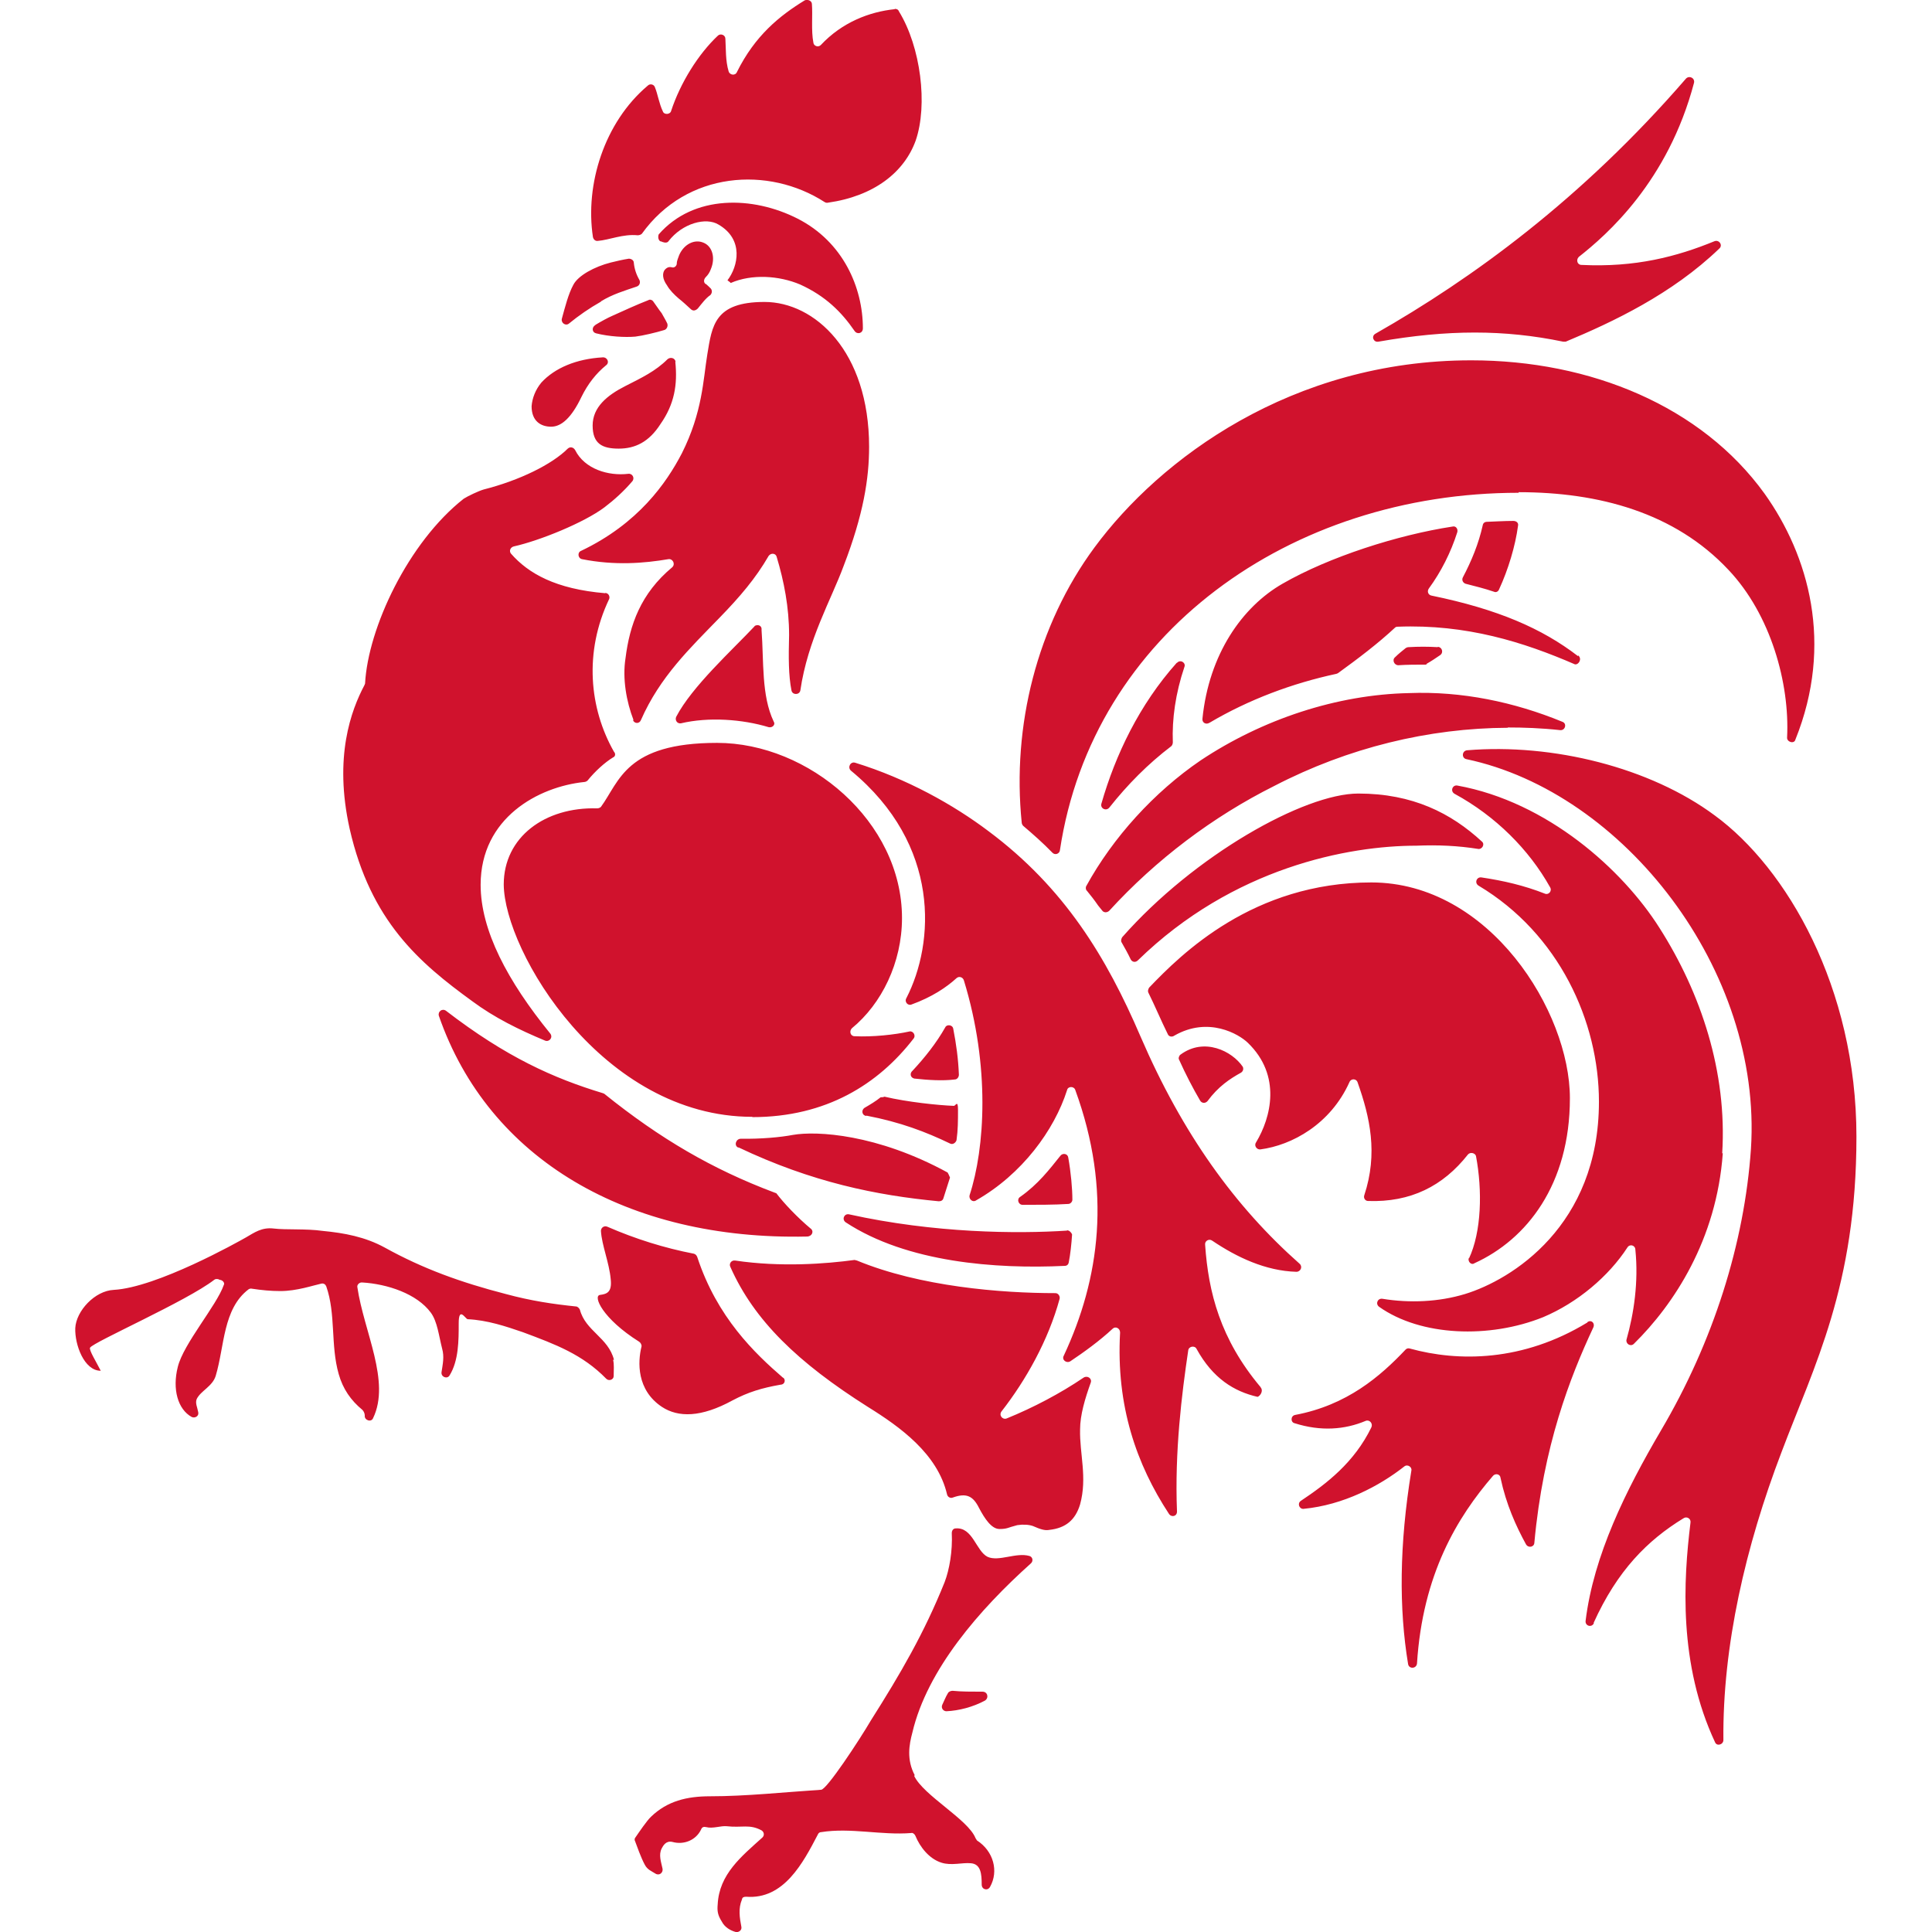 <?xml version="1.0" encoding="UTF-8"?>
<svg id="layer" xmlns="http://www.w3.org/2000/svg" version="1.1" viewBox="0 0 652 652">
  <!-- Generator: Adobe Illustrator 29.8.3, SVG Export Plug-In . SVG Version: 2.1.1 Build 3)  -->
  <defs>
    <style>
      .st0 {
        fill: #d0122d;
      }
    </style>
  </defs>
  <path class="st0" d="M222.9,81.4l.8.3c.8.3,1.6.2,1.9-.3,4.7-6.1,12.7-8.2,16.9-5.6,8.6,5,6.6,14.1,3,18.8.2.2.8.5,1.1.9,7.1-3.1,16.3-2.5,23.4.5,8.6,3.9,14,9.3,18.4,15.7.9,1.3,2.8.8,2.8-.9,0-13.8-6.7-29.2-22-37-15.1-7.7-35.1-8.2-46.9,5.3-.3.8-.2,1.9.6,2.4ZM202.8,101.7c3.9-2.4,8-3.6,12.1-5,.9-.3,1.3-1.3.9-2.2-1.1-1.9-1.7-3.8-1.9-5.8,0-.9-.9-1.4-1.7-1.4-1.9.3-4.1.8-6.1,1.3-5.5,1.4-11,4.4-12.6,7.5-1.7,3.1-2.8,7.5-3.9,11.5-.3,1.4,1.3,2.5,2.4,1.6,3.3-2.7,6.9-5.2,10.8-7.4ZM204.3,200.2c-16.8-1.4-26-6.7-31.8-13.3-.8-.9-.3-2.2.9-2.5,8.6-1.9,23.7-8,30.6-13.2,3.3-2.5,6.6-5.5,9.4-8.8.9-1.1,0-2.7-1.4-2.5-6.7.8-14.7-1.6-17.9-8-.5-.9-1.6-1.3-2.5-.5-5.3,5.3-16.2,10.7-28.4,13.8-1.7.5-5.3,2.2-6.7,3.1-18.7,14.7-32.3,43.6-33.3,62.4l-.2.5c-4.5,8.5-10.4,24.2-5,48.5,7.1,31.2,23.5,45.2,41.4,58.2,7.4,5.5,15.7,9.6,24.6,13.3,1.4.5,2.7-1.1,1.7-2.4-14.4-17.7-23.5-34.8-23.5-50.2,0-22.6,19.5-33.1,35-34.7.3,0,.8-.2,1.1-.5,2.5-3.1,5.8-6.1,8.6-7.8.8-.3.9-1.3.3-1.9-8.3-14.6-10.2-33.6-1.6-51.6.3-.9-.3-2-1.4-2ZM301.9,3.1c-8.5.9-17.7,4.4-24.9,12.1-.9.9-2.4.3-2.5-.8-.8-4.1-.2-9.3-.5-13,0-1.1-1.3-1.7-2.4-1.3-8.5,5.2-16.8,11.9-22.9,24.2-.5,1.3-2.4,1.1-2.8-.2-1.1-3.6-.9-7.8-1.1-11,0-1.3-1.6-1.9-2.5-1.1-6.7,6.3-12.7,16-15.8,25.4-.3,1.3-2.4,1.4-2.8.2-1.3-2.7-1.7-5.8-2.7-8.2-.3-.9-1.6-1.3-2.4-.5-14.7,12.4-21.2,33.4-18.5,51.1.2.9.9,1.4,1.6,1.3,3.9-.3,8.5-2.4,13.5-1.9.5,0,1.1-.2,1.4-.5,15.2-21.2,42.8-22.9,61.7-10.7.3.2.8.3,1.1.2,15.5-2.2,25.7-10.2,29.6-20.9,4.2-12.1,1.7-31.7-5.6-43.6-.3-.8-.9-.9-1.4-.9ZM238.2,95.9c-.8-.5-.8-1.6,0-2.4s1.3-1.6,1.7-2.7c1.6-3.8.5-7.7-2.5-8.9-3-1.3-6.6.5-8.2,4.2-.3.9-.8,1.9-.8,2.8s-.9,1.6-1.7,1.3c-.9-.2-1.6,0-2.4.9-.8,1.1-.8,3,.8,5.2.9,1.6,2.4,3.1,3.9,4.4,1.4,1.1,2.8,2.4,4.1,3.6.8.8,1.7.5,2.4-.2,1.3-1.6,2.7-3.5,4.2-4.5.5-.5.8-1.4.2-2.2-.5-.5-.9-.9-1.7-1.6ZM228,122.1c-.2-1.3-1.7-1.7-2.7-.9-4.1,4.1-8.8,6.3-14.3,9.1-6.1,3.1-11,7.1-11,13.3s3.3,7.8,8.8,7.8,10.2-2.2,14.1-8.3c4.7-6.7,5.8-13.3,5-21ZM179.4,137.1c0,5,3.1,6.9,6.6,6.9s6.9-3.1,10.2-10c2.2-4.5,5-8,8.3-10.7,1.3-.9.5-2.8-1.1-2.7-8.9.5-16.2,3.6-20.7,8.5-2,2.4-3.1,5.3-3.3,8ZM200.9,109.7c-1.3.8-1.1,2.5.3,2.8,4.4,1.1,9.7,1.4,13.2,1.1,2.5-.3,7.1-1.4,9.7-2.2.9-.2,1.4-1.3,1.1-2.2-.5-1.1-1.3-2.4-1.9-3.5-1.1-1.4-1.9-2.7-2.8-3.9-.3-.5-1.1-.9-1.7-.5-4.1,1.6-8.2,3.5-12.2,5.3-1.4.6-3.8,1.9-5.6,3ZM532.5,221.4c-12.1-9.3-27-15.8-49.4-20.4-1.1-.2-1.6-1.4-.9-2.4,4.1-5.6,7.4-12.1,9.6-19,.3-1.1-.5-2.2-1.6-1.9-18.4,2.8-41.6,10.2-57.4,19.3-13.6,7.8-24.8,23.8-27,45.5-.2,1.3,1.1,2.2,2.4,1.4,13.2-7.8,27.9-13.3,42.8-16.5l.5-.2c6.9-5,13.5-10,19.3-15.4.2-.2.5-.3.9-.3,23.2-.9,42.5,5.2,59.8,12.7,1.3.2,2.5-1.9,1.1-3ZM254.7,211.3c-7.5,8-21.2,20.4-26.5,30.6-.5,1.1.3,2.4,1.6,2.2,9.3-2.2,20.7-1.4,29.6,1.3,1.3.3,2.4-.9,1.7-1.9-4.2-8.8-3.3-20.4-4.1-30.9.2-1.6-1.4-2-2.4-1.3ZM213.6,243c.5,1.3,2.2,1.3,2.7,0,6.4-14.6,16.6-24.3,26.5-34.5,6.9-7.1,12.2-13.3,16.6-20.9.8-1.1,2.4-.9,2.7.3,2.5,8.3,4.2,17.1,4.2,26.4-.2,7.7-.2,13.6.8,18.7.3,1.6,2.7,1.6,3,0,2.5-17.1,10.4-30.6,14.6-42,6.7-17.4,8.6-29.5,8.6-40.2,0-32.3-18.4-48.9-35.3-48.9s-17.7,8-19.3,17.7c-1.4,8.5-1.6,19.5-8.6,33.4-5.2,10-14.7,23.7-34,32.9-1.3.5-1.1,2.5.3,2.8,11.1,2.2,20.9,1.4,29.2,0,1.4-.2,2.4,1.6,1.3,2.7-10.7,8.9-14.4,19.5-15.8,30.7-1.1,6.9.3,14.7,2.7,20.9ZM537.9,547.8c-.8,1.6-3,.9-2.8-.8,2.7-22.1,13.6-44.1,25.4-64.2,17.7-30,28.2-63.2,30.4-95.1,3.9-60.4-43-120.3-96-131.5-1.7-.3-1.6-2.8.2-3,28.9-2.4,61.8,5.8,83.6,22,24.2,17.7,47.8,58,47.8,108.4s-14.3,77.3-25.3,106.5c-12.1,31.7-19.9,65.3-19.6,97.1,0,1.6-2.2,2.2-2.8.8-12.4-26.5-10.7-54.7-8.3-74.2.2-1.3-1.3-2.2-2.4-1.4-12.1,7.4-22.3,17.6-30.3,35.3ZM581.2,389.2c1.7-27.3-7.1-54-21.2-76.1-12.4-19.6-37.8-42.5-68.2-48-1.6-.3-2.5,1.9-.9,2.8,13.8,7.5,25.1,18.8,32.2,31.5.8,1.3-.5,2.7-1.7,2.2-7.1-2.8-14.1-4.4-21.5-5.5-1.6-.2-2.4,1.9-.9,2.8,27.1,16.2,40.6,45.8,40.6,72.9,0,41.9-29.5,60.1-45.2,64.9-8.9,2.7-18.7,3.1-27.9,1.6-1.6-.2-2.4,1.7-1.1,2.7,14.1,10,37.3,10.8,55.4,3.5,11.6-4.9,22.1-13.8,28.4-23.5.8-1.3,2.7-.8,2.7.8,1.1,10.8-.5,21.5-3,30.3-.3,1.4,1.4,2.5,2.5,1.4,13.5-13.3,27.9-35.1,30-64.3ZM535.7,446.3c-21.8,13.3-43.6,13.3-59.9,8.8-.5-.2-1.1,0-1.4.3-8.6,9.1-19.8,18.8-37.3,22.1-1.6.3-1.6,2.5-.2,2.8,8.8,2.8,16.9,2.2,24-.8,1.3-.5,2.5.9,1.9,2.2-5.8,11.9-15.1,19-23.8,24.8-1.3.9-.5,2.8.9,2.7,13.5-1.3,25.6-7.7,34-14.3,1.1-.9,2.7.2,2.4,1.4-4.1,25.1-4.2,46.6-1.1,65.3.3,1.7,2.8,1.6,3-.2,1.9-30.1,13.6-49.4,25.7-63.4.9-.9,2.4-.5,2.5.8,1.9,8.9,5.2,16.2,8.6,22.4.8,1.3,2.7.9,2.8-.5,3-32.8,12.1-56,19.8-72.5.9-1.6-.6-3-1.9-2ZM425.4,468.1c-13.6-16.2-17.6-32-18.7-48-.2-1.3,1.3-2.2,2.4-1.4,8.3,5.6,18,10.2,28.4,10.5,1.4,0,2.2-1.7,1.1-2.7-21.8-19.3-39.5-43.8-53.7-76.7-11.5-26.8-25.7-50.2-51.3-69.3-11.8-8.9-27.5-17.7-45-23.1-1.6-.5-2.7,1.6-1.4,2.7,30.4,25.1,28.2,58.2,18.7,76.7-.8,1.3.5,2.7,1.7,2.2,6.9-2.5,11.8-5.8,15.2-8.9.9-.8,2.2-.3,2.5.8,8.9,29,7.1,56.6,1.9,72.5-.3,1.3,1.1,2.5,2.2,1.7,15.5-8.8,26.4-23.7,30.7-37.2.3-1.4,2.4-1.4,2.8,0,12.4,34,8.2,63.7-3.9,89.6-.8,1.4.9,2.7,2.2,1.9,4.5-3,9.9-6.9,14.3-11,.9-.9,2.5-.2,2.5,1.3-1.4,24.8,5.6,44.6,16.5,61.2.9,1.3,2.8.8,2.7-.9-.8-20.1,1.6-39.5,3.8-54.3.2-1.4,2.2-1.7,2.8-.5,5.5,10,12.7,14.4,20.6,16.2.9-.3,2-2,1.1-3.1ZM364.5,507.7c2.5-9.1-.2-17.1,0-25.3,0-4.9,1.7-10.5,3.6-15.8.5-1.4-1.1-2.5-2.4-1.7-7.8,5.3-17.1,10.2-26,13.8-1.4.5-2.7-1.1-1.7-2.4,8.2-10.5,15.8-24,19.6-38,.2-.9-.5-1.9-1.4-1.9-18.4,0-45.7-2.2-67-11l-.8-.2c-9.6,1.3-24.8,2.5-40.3.2-1.3-.2-2.2,1.1-1.6,2.2,8,18,22.7,32.2,46.4,47.2,10.8,6.7,23.5,15.8,26.7,29.5.2.9,1.1,1.4,1.9,1.1,4.7-1.7,6.9-.5,8.9,3.5,1.9,3.6,4.2,7.1,6.9,7.1s2.8-.5,6-1.3c1.9-.3,3.9-.2,5.3.3,2.5,1.1,4.1,1.6,5.5,1.3,5.5-.6,8.8-3.3,10.4-8.6ZM264.3,465c-9.6-8.3-22.3-20.4-29-40.8-.2-.5-.5-.9-1.1-1.1-9.9-1.9-19.8-5-29.2-9.1-1.1-.5-2.2.3-2.2,1.4.3,4.9,2.8,10.7,3.3,16.3.5,4.5-1.4,5-3.6,5.3-2.5.3.8,8,13.2,15.8.5.3.9,1.1.8,1.6-1.3,5.2-1.7,14.7,6.9,20.4,5.5,3.6,13.2,3.6,23.8-2.2,5.3-2.8,9.9-4.2,16.2-5.3,1.4,0,1.9-1.6.9-2.4ZM273.8,414.8c-4.7-3.9-9.3-8.8-11.8-12.1l-.8-.3c-20.7-7.8-38.3-18-57.3-33.3l-.5-.2c-16.5-5-32.5-12.1-52.9-27.8-1.3-.9-2.8.3-2.4,1.7,16.8,48.5,63.8,75.8,124.2,74.5,1.7,0,2.5-1.7,1.3-2.7ZM345.1,406.6c4.7,0,10.8,0,15.4-.3.8,0,1.4-.8,1.4-1.4,0-3.8-.5-9.3-1.4-14.3-.2-1.3-1.9-1.6-2.7-.5-3.6,4.5-7.5,9.6-13.5,13.8-1.3.8-.6,2.7.8,2.7ZM249.2,387.2c24.8,11.8,46.6,16.2,67.6,18.2.8,0,1.4-.3,1.6-1.1.8-2.4,1.4-4.5,2.2-6.9-.3-.8-.5-1.1-.8-1.7-23.8-13-44.2-14.1-52.2-12.7-4.2.8-10.7,1.4-17.6,1.3-1.7,0-2.4,2.4-.8,3ZM292.4,376.5c11.5,2.2,20.1,5.5,28.2,9.4.9.5,1.9-.2,2.2-1.1.5-3.5.5-6.6.5-10.2s-.8-1.4-1.4-1.4c-5.3-.2-15.8-1.3-23.4-3.1-.5.2-.8.2-1.3.2-1.6,1.3-3.6,2.5-5.5,3.6-1.1.8-.8,2.5.6,2.7ZM360.1,415.3c-16.8,1.1-44.7.9-73.6-5.5-1.6-.3-2.5,1.7-1.1,2.7,20.7,13.6,50.8,15.8,73.9,14.7.8,0,1.3-.5,1.4-1.3.5-2.5.9-6.1,1.1-9.3-.2-.6-.9-1.4-1.7-1.4ZM308.7,364c4.5.5,9.4.8,13.5.3.8,0,1.4-.8,1.4-1.6-.2-5.3-.9-10.4-1.9-15.5-.2-1.4-2.2-1.6-2.7-.5-3,5.3-6.9,10.2-11,14.6-1.1.9-.8,2.4.6,2.7ZM253.9,377c24.9,0,42.5-11.1,54.4-26.5.9-1.1-.2-2.7-1.4-2.4-5,1.1-12.4,1.9-18.5,1.6-1.4,0-1.9-1.7-.9-2.7,10-8.2,16.9-22.1,16.9-37.2,0-32.6-31.5-59.1-62.4-59.1s-32.9,13-39.2,21.6c-.3.3-.8.5-1.3.5-17.6-.5-31.5,9.7-31.5,25.7.2,22.6,33.3,78.4,83.9,78.4ZM512.5,166.1c27.1,0,52.7,6.9,70.8,26.2,14.3,15.1,20.7,38.3,19.8,56.5-.2,1.6,2.4,2.4,2.8.8,13-32.3,4.5-62.1-10.4-83-21.3-29.5-58.7-45-99-45-60.6,0-105.1,33.3-127.1,63.1-19.5,26.4-27.9,60.4-24.6,92.9,0,.3.2.8.5,1.1,3.3,2.8,6.7,5.8,9.9,9.1.9.9,2.4.3,2.5-.9,11-73.1,77.8-120.6,154.8-120.6ZM465.2,115.3c23.4-4.1,42.5-4.1,62.3,0h.9c15.8-6.6,35.8-16,51.8-31.4,1.3-1.1,0-3.1-1.6-2.5-12.7,5.2-26.7,8.9-44.9,8-1.4,0-1.9-1.7-.9-2.7,9.4-7.4,30.1-25.4,38.9-58.8.3-1.6-1.6-2.5-2.7-1.4-35.3,40.8-72.3,67.6-104.8,86.1-1.6.9-.6,3,.9,2.7ZM397.1,223.7c-12.6,14.1-20.7,31.1-25.4,47.5-.5,1.6,1.6,2.7,2.7,1.3,6.1-7.7,13-14.7,20.9-20.7.3-.3.5-.8.5-1.3-.3-7.8.9-16.5,3.9-25.4.6-1.4-1.3-2.7-2.5-1.4ZM505.9,198.9c3.1-6.7,5.5-14.7,6.4-21.5.2-.9-.5-1.6-1.6-1.6-3,0-6,.2-8.9.3-.8,0-1.3.5-1.4,1.1-1.4,6.3-3.8,12.1-6.7,17.6-.5.9,0,1.9.9,2.2,3.1.8,6.4,1.6,9.6,2.7.6.3,1.4,0,1.7-.8ZM485.2,218.4c-3.3-.2-6.6-.2-9.9,0-.3,0-.8.2-.9.3-1.1.9-2.4,1.9-3.6,3.1-1.1.9-.3,2.7,1.1,2.7,3-.2,6.1-.2,8.6-.2s.5,0,.8-.2c1.6-.9,3.1-1.9,4.7-3,1.3-.9.6-2.8-.8-2.8ZM508.8,245.5c5.3,0,11.3.2,17.7.9,1.7.2,2.4-2.2.8-2.8-16.3-6.7-34-10.4-51.8-9.7-24.3.5-49.4,8.8-70.3,22.7-15.7,10.7-29.6,26-38.6,42.4-.3.5-.2,1.3.2,1.6,1.3,1.6,2.5,3.1,3.8,5l1.3,1.6c.5.8,1.6.9,2.4.2,15.8-17.3,35-31.8,55.8-42.2,24.9-12.9,52.1-19.5,78.8-19.6ZM498.8,286.5c1.4.2,2.4-1.6,1.3-2.5-10.4-9.6-23.4-16.2-41.7-16.2s-55.4,20.9-79.7,48.5c-.3.5-.5,1.3-.2,1.7,1.1,1.9,2.2,3.9,3.1,5.8.5.9,1.6,1.1,2.4.3,32.2-31.4,71.1-38.7,94-38.7,7.2-.3,14,0,20.9,1.1ZM495.7,424.4c-.5,1.3.8,2.7,1.9,1.9,17.6-8,32.2-26.5,32.2-55.7s-27.1-72.8-67-72.8-64.2,24.2-75,35.5c-.3.5-.5,1.1-.3,1.6,2.2,4.4,4.4,9.7,6.6,14.1.3.8,1.4,1.1,2.2.5,11.5-6.6,21.8-.5,24.8,2.4,11.5,11.1,7.8,25.3,2.8,33.6-.8,1.1.2,2.5,1.4,2.4,10.7-1.4,23.7-8.5,30.1-22.7.5-1.3,2.4-1.3,2.8.2,4.1,11.6,6.9,23.8,2.2,38-.3.9.3,1.9,1.3,1.9,14.3.5,25.3-5,33.7-15.7.8-.9,2.4-.5,2.7.5,2.2,11.6,1.9,25.6-2.4,34.7ZM419.4,360c-3.6-5.3-13-10-21-4.1-.5.3-.8,1.3-.5,1.7,2.2,4.9,4.7,9.7,7.1,13.8.5.9,1.7,1.1,2.5.2,3.6-4.9,7.5-7.5,11.3-9.6.8-.5.9-1.4.6-2ZM207.2,458.9c-1.9-7.5-9.6-9.7-11.5-16.9-.2-.5-.8-1.1-1.3-1.1-7.8-.8-15.2-1.9-23.7-4.2-15.1-3.9-27.9-8.5-40.9-15.7-6.6-3.6-13.6-4.9-20.9-5.6-5.6-.8-12.4-.3-16.5-.8s-6.6,1.4-9.4,3-30.1,16.9-44.6,17.7c-6.4.3-12.7,7.1-13,12.9-.2,5.6,3,14.4,8.6,14.4-1.4-2.8-4.1-7.1-3.6-7.8,1.1-1.9,32.6-15.7,41.9-22.9.3-.3.9-.3,1.4-.2.3.2.5.2.9.3.8.3,1.3,1.1.9,1.7-2.4,6.9-13.6,19.8-15.5,27.6-1.9,7.5,0,14.3,4.7,16.9,1.1.5,2.5-.3,2.2-1.6-.3-1.7-1.1-3.1-.5-4.5,1.4-2.8,5.3-4.2,6.4-7.8,3-10,2.4-22.6,11.1-29.2.3-.2.8-.3,1.1-.2,3.3.5,6.4.8,9.6.8,5.6,0,11-1.9,13.8-2.5.8-.2,1.4.2,1.7.9,3.3,9.4,1.4,19.8,4.2,29.6,1.4,5,4.1,8.9,8,12.1.5.5.8,1.3.8,1.9-.2,1.6,2.2,2.4,2.8.9,6-12.4-3.1-29.2-5.3-44.2-.2-.9.8-1.7,1.6-1.6,8.5.5,18.5,3.8,23.2,10.2,2.2,3,2.7,7.8,3.8,12.1.8,2.8.2,5.3-.2,8-.2,1.6,1.9,2.4,2.7,1.1,3.1-5,3.1-11.8,3.1-17.6s2.2-1.6,3-1.4c6.6.3,12.9,2.4,18.7,4.4,11,4.1,20.1,7.5,28.1,15.7.9.9,2.5.3,2.5-.9,0-2.2.2-3.9-.2-5.5ZM331.7,570.9c-3.6,0-7.4,0-10.2-.3-.5,0-1.3.2-1.6.8-.8,1.3-1.3,2.7-1.9,3.9-.5,1.1.3,2.2,1.4,2.2,4.2-.2,8.9-1.4,13-3.6,1.4-.9.9-3-.8-3ZM308.5,599.3c3.1,6.6,18.2,14.7,20.7,21,.2.3.3.5.5.8,5.6,3.6,7.4,10.4,4.4,15.7-.8,1.4-2.8.9-2.8-.8,0-3.6-.3-6.9-3.6-7.2-3-.3-6.6.9-10-.2-4.1-1.3-7.2-5.2-8.8-9.1-.2-.5-.9-1.1-1.4-.9-10.2.8-20.4-1.9-30.4-.3-.5,0-.9.3-1.1.8-5,9.6-11.5,22-24.2,21-.8,0-1.3.2-1.4.9-1.3,3.1-.8,6.1-.2,9.3.2,1.1-.9,1.9-1.9,1.7-1.9-.5-3.8-1.7-4.7-3.5-1.4-2.2-1.6-3.6-1.4-5.8.5-10.2,8-16.2,15.1-22.6.8-.8.5-1.9-.3-2.4-4.1-2.2-6.6-.8-11.8-1.4-1.9-.2-4.7.9-6.9.3-.8-.2-1.4,0-1.7.8-1.7,3.6-5.8,5.3-9.7,4.2-2.2-.5-3.1,1.3-3.6,2.2-1.1,2.2-.2,4.5.3,6.9.2,1.3-1.1,2.4-2.4,1.6-1.4-.9-2.7-1.3-3.6-3-1.3-2.4-2.7-6.4-3.3-8-.2-.3-.2-.9.2-1.3,1.1-1.6,3.8-5.6,5.2-6.9,5.5-5.3,12.1-6.9,19.9-6.9,12.2,0,25.1-1.4,37.5-2.2,1.9,0,13-16.9,16.8-23.4,10-15.8,18-29.5,24.9-46.7,1.6-4.2,2.7-10.5,2.4-16.5,0-.9.5-1.6,1.3-1.6,5.8-.5,6.9,7.7,10.8,9.6,3.8,1.7,9.6-1.6,14.1-.3,1.1.3,1.4,1.7.5,2.5-17.3,15.5-35,35.8-40,57.1-1.1,4.1-2,9.1.8,14.4Z"/>
</svg>